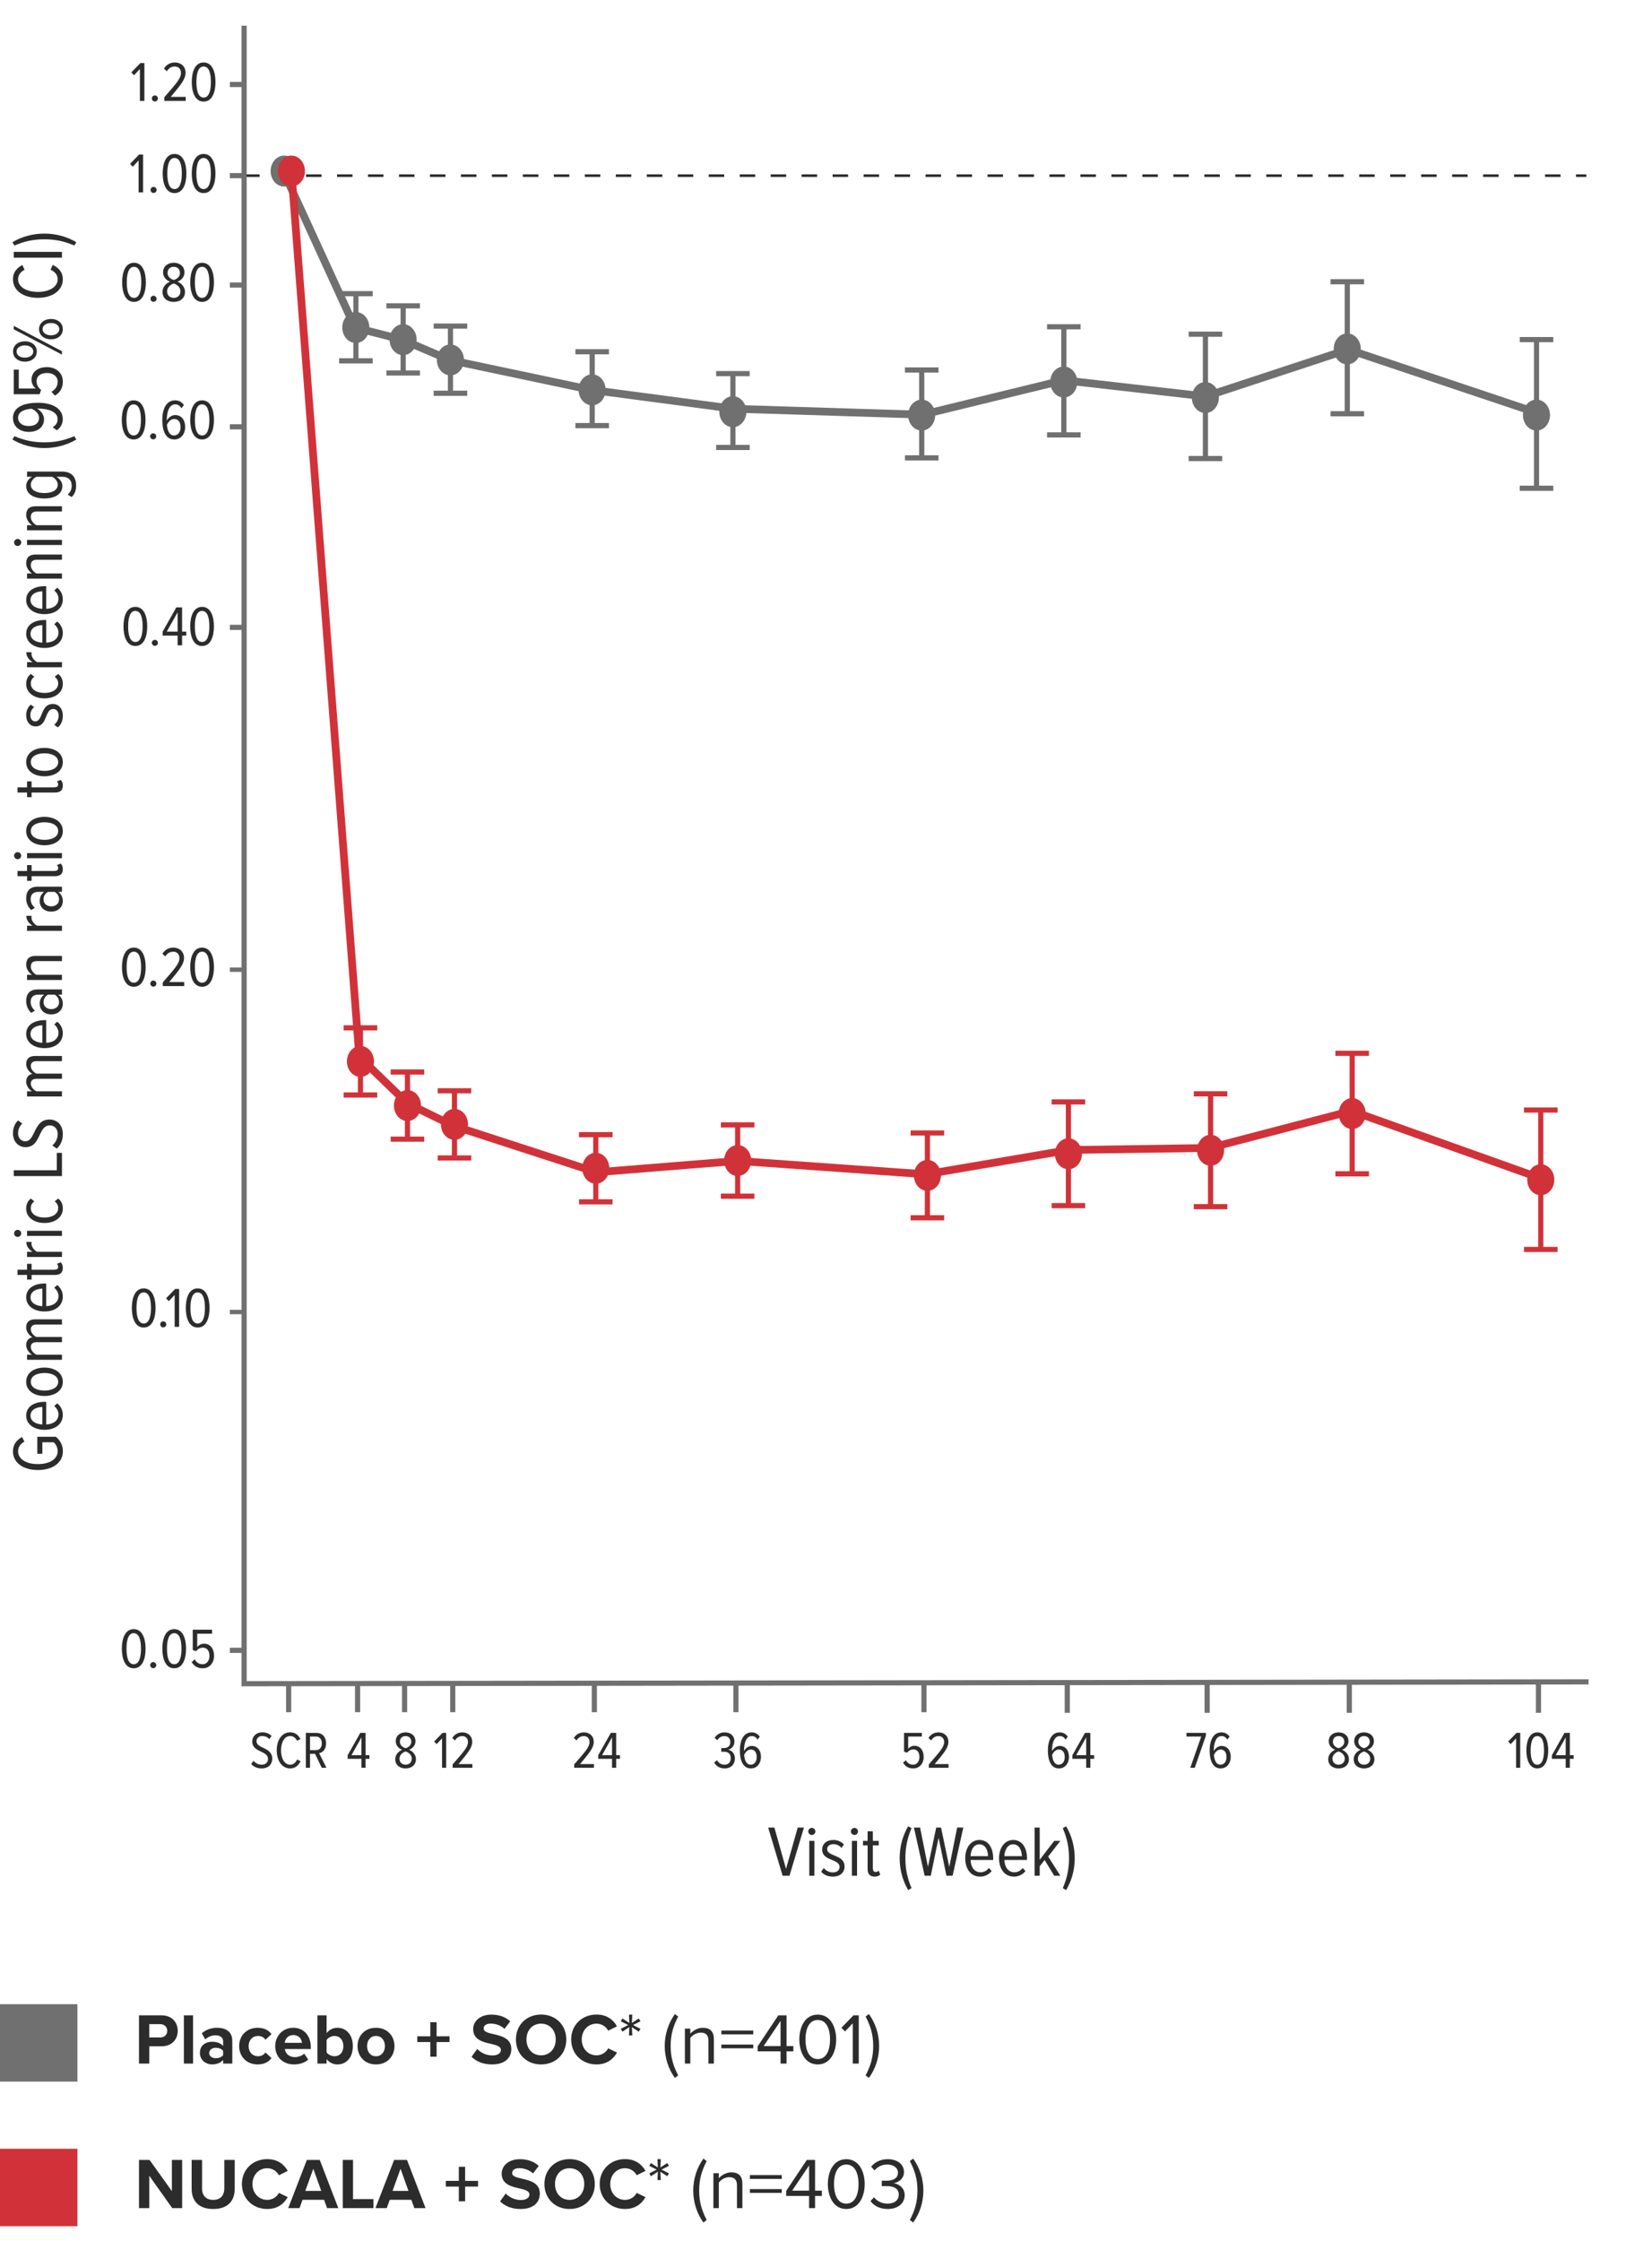 <svg width="320" height="434" viewBox="0 0 320 434" fill="none" xmlns="http://www.w3.org/2000/svg">
<g clip-path="url(#clip0_5758_87800)">
<path d="M7.338 284.723C4.454 284.723 2.508 283.281 2.508 281.097C2.508 279.725 3.278 278.871 4.272 278.325L4.734 279.221C4.006 279.613 3.502 280.243 3.502 281.097C3.502 282.595 5.056 283.575 7.338 283.575C9.606 283.575 11.174 282.595 11.174 281.097C11.174 280.313 10.796 279.683 10.39 279.347H8.206V281.573H7.226V278.283H10.81C11.664 278.969 12.182 279.921 12.182 281.097C12.182 283.281 10.222 284.723 7.338 284.723ZM8.612 276.932C6.652 276.932 5.07 275.896 5.07 274.188C5.07 272.41 6.666 271.514 8.64 271.514H8.948V275.896C10.306 275.854 11.328 275.154 11.328 273.95C11.328 273.362 11.034 272.76 10.502 272.34L11.09 271.808C11.762 272.354 12.168 273.124 12.168 274.034C12.168 275.84 10.684 276.932 8.612 276.932ZM5.91 274.202C5.91 275.392 7.212 275.868 8.206 275.896V272.508C7.17 272.522 5.91 272.97 5.91 274.202ZM12.168 267.639C12.168 269.431 10.516 270.383 8.612 270.383C6.708 270.383 5.07 269.431 5.07 267.639C5.07 265.819 6.708 264.881 8.612 264.881C10.516 264.881 12.168 265.819 12.168 267.639ZM11.272 267.639C11.272 266.449 9.984 265.931 8.612 265.931C7.254 265.931 5.966 266.449 5.966 267.639C5.966 268.801 7.254 269.333 8.612 269.333C9.984 269.333 11.272 268.801 11.272 267.639ZM12 255.535V256.543H7.1C6.372 256.543 5.966 256.837 5.966 257.481C5.966 258.083 6.498 258.685 7.044 258.951H12V259.959H7.1C6.372 259.959 5.966 260.253 5.966 260.911C5.966 261.513 6.498 262.087 7.044 262.381H12V263.375H5.238V262.381H6.204C5.7 262.101 5.07 261.345 5.07 260.533C5.07 259.665 5.56 259.133 6.274 259.007C5.658 258.671 5.07 257.915 5.07 257.103C5.07 256.109 5.616 255.535 6.834 255.535H12ZM8.612 254.017C6.652 254.017 5.07 252.981 5.07 251.273C5.07 249.495 6.666 248.599 8.64 248.599H8.948V252.981C10.306 252.939 11.328 252.239 11.328 251.035C11.328 250.447 11.034 249.845 10.502 249.425L11.09 248.893C11.762 249.439 12.168 250.209 12.168 251.119C12.168 252.925 10.684 254.017 8.612 254.017ZM5.91 251.287C5.91 252.477 7.212 252.953 8.206 252.981V249.593C7.17 249.607 5.91 250.055 5.91 251.287ZM12.168 245.579C12.168 246.503 11.65 246.937 10.642 246.937H6.12V247.833H5.238V246.937H3.39V245.929H5.238V244.781H6.12V245.929H10.46C10.978 245.929 11.272 245.775 11.272 245.383C11.272 245.131 11.16 244.921 11.006 244.795L11.762 244.487C12 244.725 12.168 245.061 12.168 245.579ZM12 242.461V243.455H5.238V242.461H6.316C5.602 242.027 5.098 241.369 5.098 240.543H6.134C6.106 240.655 6.092 240.767 6.092 240.879C6.092 241.495 6.638 242.181 7.198 242.461H12ZM4.104 238.891C4.104 239.255 3.796 239.577 3.418 239.577C3.04 239.577 2.732 239.255 2.732 238.891C2.732 238.513 3.04 238.205 3.418 238.205C3.796 238.205 4.104 238.513 4.104 238.891ZM12 238.387V239.381H5.238V238.387H12ZM8.612 236.873C6.61 236.873 5.07 235.809 5.07 234.073C5.07 233.135 5.448 232.561 5.966 232.141L6.652 232.687C6.162 233.051 5.966 233.471 5.966 233.989C5.966 235.193 7.17 235.823 8.612 235.823C10.054 235.823 11.272 235.193 11.272 233.989C11.272 233.471 11.062 233.051 10.586 232.687L11.272 232.141C11.804 232.561 12.168 233.135 12.168 234.073C12.168 235.809 10.614 236.873 8.612 236.873ZM12 223.292V227.786H2.662V226.666H11.006V223.292H12ZM10.992 222.467L10.138 221.851C10.712 221.375 11.174 220.591 11.174 219.681C11.174 218.505 10.446 217.973 9.648 217.973C8.584 217.973 8.15 218.855 7.688 219.821C7.156 220.941 6.596 222.187 4.958 222.187C3.53 222.187 2.508 221.067 2.508 219.513C2.508 218.477 2.858 217.637 3.488 217.021L4.328 217.609C3.768 218.113 3.502 218.799 3.502 219.541C3.502 220.395 4.062 221.053 4.902 221.053C5.784 221.053 6.19 220.227 6.638 219.303C7.198 218.141 7.828 216.839 9.578 216.839C10.95 216.839 12.168 217.749 12.168 219.681C12.168 220.899 11.706 221.837 10.992 222.467ZM12 204.525V205.533H7.1C6.372 205.533 5.966 205.827 5.966 206.471C5.966 207.073 6.498 207.675 7.044 207.941H12V208.949H7.1C6.372 208.949 5.966 209.243 5.966 209.901C5.966 210.503 6.498 211.077 7.044 211.371H12V212.365H5.238V211.371H6.204C5.7 211.091 5.07 210.335 5.07 209.523C5.07 208.655 5.56 208.123 6.274 207.997C5.658 207.661 5.07 206.905 5.07 206.093C5.07 205.099 5.616 204.525 6.834 204.525H12ZM8.612 203.008C6.652 203.008 5.07 201.972 5.07 200.264C5.07 198.486 6.666 197.59 8.64 197.59H8.948V201.972C10.306 201.93 11.328 201.23 11.328 200.026C11.328 199.438 11.034 198.836 10.502 198.416L11.09 197.884C11.762 198.43 12.168 199.2 12.168 200.11C12.168 201.916 10.684 203.008 8.612 203.008ZM5.91 200.278C5.91 201.468 7.212 201.944 8.206 201.972V198.584C7.17 198.598 5.91 199.046 5.91 200.278ZM12 191.643V192.651H11.272C11.888 193.085 12.168 193.743 12.168 194.429C12.168 195.521 11.328 196.473 9.914 196.473C8.5 196.473 7.688 195.535 7.688 194.429C7.688 193.743 7.954 193.071 8.556 192.651H7.38C6.456 192.651 5.938 193.155 5.938 194.037C5.938 194.667 6.176 195.213 6.764 195.731L6.05 196.179C5.378 195.535 5.07 194.737 5.07 193.883C5.07 192.539 5.728 191.643 7.268 191.643H12ZM10.586 192.651H9.298C8.724 192.959 8.43 193.519 8.43 194.107C8.43 194.947 9.088 195.451 9.928 195.451C10.768 195.451 11.44 194.947 11.44 194.107C11.44 193.519 11.146 192.959 10.586 192.651ZM12 185.144V186.152H7.184C6.288 186.152 5.966 186.558 5.966 187.23C5.966 187.888 6.484 188.504 7.044 188.812H12L12 189.806H5.238V188.812H6.204C5.616 188.42 5.07 187.664 5.07 186.852C5.07 185.704 5.686 185.144 6.904 185.144H12ZM12 179.297V180.291H5.238V179.297H6.316C5.602 178.863 5.098 178.205 5.098 177.379H6.134C6.106 177.491 6.092 177.603 6.092 177.715C6.092 178.331 6.638 179.017 7.198 179.297H12ZM12 171.737V172.745H11.272C11.888 173.179 12.168 173.837 12.168 174.523C12.168 175.615 11.328 176.567 9.914 176.567C8.5 176.567 7.688 175.629 7.688 174.523C7.688 173.837 7.954 173.165 8.556 172.745H7.38C6.456 172.745 5.938 173.249 5.938 174.131C5.938 174.761 6.176 175.307 6.764 175.825L6.05 176.273C5.378 175.629 5.07 174.831 5.07 173.977C5.07 172.633 5.728 171.737 7.268 171.737H12ZM10.586 172.745H9.298C8.724 173.053 8.43 173.613 8.43 174.201C8.43 175.041 9.088 175.545 9.928 175.545C10.768 175.545 11.44 175.041 11.44 174.201C11.44 173.613 11.146 173.053 10.586 172.745ZM12.168 168.346C12.168 169.27 11.65 169.704 10.642 169.704H6.12V170.6H5.238V169.704H3.39V168.696H5.238L5.238 167.548H6.12L6.12 168.696H10.46C10.978 168.696 11.272 168.542 11.272 168.15C11.272 167.898 11.16 167.688 11.006 167.562L11.762 167.254C12 167.492 12.168 167.828 12.168 168.346ZM4.104 165.732C4.104 166.096 3.796 166.418 3.418 166.418C3.04 166.418 2.732 166.096 2.732 165.732C2.732 165.354 3.04 165.046 3.418 165.046C3.796 165.046 4.104 165.354 4.104 165.732ZM12 165.228V166.222H5.238V165.228H12ZM12.168 160.971C12.168 162.763 10.516 163.715 8.612 163.715C6.708 163.715 5.07 162.763 5.07 160.971C5.07 159.151 6.708 158.213 8.612 158.213C10.516 158.213 12.168 159.151 12.168 160.971ZM11.272 160.971C11.272 159.781 9.984 159.263 8.612 159.263C7.254 159.263 5.966 159.781 5.966 160.971C5.966 162.133 7.254 162.665 8.612 162.665C9.984 162.665 11.272 162.133 11.272 160.971ZM12.168 152.145C12.168 153.069 11.65 153.503 10.642 153.503H6.12V154.399H5.238V153.503H3.39L3.39 152.495H5.238V151.347H6.12V152.495H10.46C10.978 152.495 11.272 152.341 11.272 151.949C11.272 151.697 11.16 151.487 11.006 151.361L11.762 151.053C12 151.291 12.168 151.627 12.168 152.145ZM12.168 147.613C12.168 149.405 10.516 150.357 8.612 150.357C6.708 150.357 5.07 149.405 5.07 147.613C5.07 145.793 6.708 144.855 8.612 144.855C10.516 144.855 12.168 145.793 12.168 147.613ZM11.272 147.613C11.272 146.423 9.984 145.905 8.612 145.905C7.254 145.905 5.966 146.423 5.966 147.613C5.966 148.775 7.254 149.307 8.612 149.307C9.984 149.307 11.272 148.775 11.272 147.613ZM11.216 140.888L10.502 140.384C10.978 139.992 11.356 139.348 11.356 138.62C11.356 137.836 10.936 137.318 10.292 137.318C9.564 137.318 9.27 137.99 8.962 138.732C8.598 139.656 8.192 140.692 6.89 140.692C5.882 140.692 5.07 139.88 5.07 138.536C5.07 137.64 5.42 136.954 5.938 136.478L6.624 136.954C6.176 137.29 5.882 137.864 5.882 138.522C5.882 139.264 6.288 139.726 6.834 139.726C7.478 139.726 7.758 139.096 8.052 138.382C8.43 137.444 8.85 136.352 10.236 136.352C11.356 136.352 12.168 137.22 12.168 138.606C12.168 139.558 11.86 140.328 11.216 140.888ZM8.612 135.264C6.61 135.264 5.07 134.2 5.07 132.464C5.07 131.526 5.448 130.952 5.966 130.532L6.652 131.078C6.162 131.442 5.966 131.862 5.966 132.38C5.966 133.584 7.17 134.214 8.612 134.214C10.054 134.214 11.272 133.584 11.272 132.38C11.272 131.862 11.062 131.442 10.586 131.078L11.272 130.532C11.804 130.952 12.168 131.526 12.168 132.464C12.168 134.2 10.614 135.264 8.612 135.264ZM12 128.246V129.24H5.238V128.246H6.316C5.602 127.812 5.098 127.154 5.098 126.328H6.134C6.106 126.44 6.092 126.552 6.092 126.664C6.092 127.28 6.638 127.966 7.198 128.246H12ZM8.612 125.502C6.652 125.502 5.07 124.466 5.07 122.758C5.07 120.98 6.666 120.084 8.64 120.084H8.948V124.466C10.306 124.424 11.328 123.724 11.328 122.52C11.328 121.932 11.034 121.33 10.502 120.91L11.09 120.378C11.762 120.924 12.168 121.694 12.168 122.604C12.168 124.41 10.684 125.502 8.612 125.502ZM5.91 122.772C5.91 123.962 7.212 124.438 8.206 124.466V121.078C7.17 121.092 5.91 121.54 5.91 122.772ZM8.612 118.953C6.652 118.953 5.07 117.917 5.07 116.209C5.07 114.431 6.666 113.535 8.64 113.535H8.948V117.917C10.306 117.875 11.328 117.175 11.328 115.971C11.328 115.383 11.034 114.781 10.502 114.361L11.09 113.829C11.762 114.375 12.168 115.145 12.168 116.055C12.168 117.861 10.684 118.953 8.612 118.953ZM5.91 116.223C5.91 117.413 7.212 117.889 8.206 117.917V114.529C7.17 114.543 5.91 114.991 5.91 116.223ZM12 107.406V108.414H7.184C6.288 108.414 5.966 108.82 5.966 109.492C5.966 110.15 6.484 110.766 7.044 111.074H12V112.068H5.238V111.074H6.204C5.616 110.682 5.07 109.926 5.07 109.114C5.07 107.966 5.686 107.406 6.904 107.406H12ZM4.104 105.07C4.104 105.434 3.796 105.756 3.418 105.756C3.04 105.756 2.732 105.434 2.732 105.07C2.732 104.692 3.04 104.384 3.418 104.384C3.796 104.384 4.104 104.692 4.104 105.07ZM12 104.566V105.56H5.238V104.566H12ZM12 98.055V99.063H7.184C6.288 99.063 5.966 99.469 5.966 100.141C5.966 100.799 6.484 101.415 7.044 101.723H12L12 102.717H5.238V101.723H6.204C5.616 101.331 5.07 100.575 5.07 99.763C5.07 98.615 5.686 98.055 6.904 98.055H12ZM13.89 96.265L13.106 95.803C13.624 95.355 13.89 94.781 13.89 94.039C13.89 93.115 13.358 92.345 12.056 92.345H10.922C11.608 92.737 12.084 93.409 12.084 94.123C12.084 95.635 10.712 96.545 8.584 96.545C6.484 96.545 5.07 95.649 5.07 94.123C5.07 93.437 5.462 92.765 6.218 92.345H5.238V91.337H11.986C14.072 91.337 14.744 92.597 14.744 94.011C14.744 94.921 14.534 95.621 13.89 96.265ZM10.068 92.345H7.072C6.484 92.597 5.966 93.227 5.966 93.871C5.966 94.977 7.128 95.495 8.584 95.495C10.04 95.495 11.188 94.977 11.188 93.871C11.188 93.227 10.656 92.597 10.068 92.345ZM14.394 84.486L14.786 85.13C12.966 86.194 10.852 86.782 8.598 86.782C6.344 86.782 4.23 86.194 2.41 85.13L2.788 84.486C4.566 85.214 6.246 85.676 8.598 85.676C10.936 85.676 12.63 85.214 14.394 84.486ZM10.992 83.344L10.208 82.728C10.796 82.378 11.16 81.944 11.16 81.174C11.16 79.662 9.186 79.144 7.436 79.144H7.142C7.814 79.466 8.528 80.236 8.528 81.202C8.528 82.56 7.534 83.652 5.546 83.652C3.964 83.652 2.508 82.686 2.508 80.964C2.508 78.738 4.846 78.01 7.338 78.01C9.844 78.01 12.154 78.92 12.154 81.174C12.154 82.154 11.692 82.882 10.992 83.344ZM6.134 79.172C5.084 79.228 3.502 79.592 3.502 80.908C3.502 82.028 4.552 82.518 5.518 82.518C7.002 82.518 7.562 81.804 7.562 80.922C7.562 80.138 6.89 79.508 6.134 79.172ZM10.642 76.622L9.97 75.88C10.74 75.432 11.174 74.816 11.174 73.906C11.174 72.884 10.236 72.24 9.144 72.24C7.814 72.24 7.086 72.87 7.086 73.836C7.086 74.494 7.324 75.012 7.954 75.53L7.674 76.356H2.662V71.596H3.642V75.25H6.918C6.47 74.886 6.106 74.27 6.106 73.528C6.106 72.184 7.17 71.106 9.116 71.106C10.88 71.106 12.168 72.254 12.168 73.878C12.168 75.25 11.58 76.048 10.642 76.622ZM4.832 70.053C3.516 70.053 2.522 69.269 2.522 68.079C2.522 66.889 3.516 66.105 4.832 66.105C6.134 66.105 7.128 66.889 7.128 68.079C7.128 69.269 6.134 70.053 4.832 70.053ZM12 68.023V68.681L2.662 63.781V63.109L12 68.023ZM4.832 66.903C3.908 66.903 3.208 67.365 3.208 68.079C3.208 68.807 3.908 69.269 4.832 69.269C5.728 69.269 6.442 68.807 6.442 68.079C6.442 67.365 5.728 66.903 4.832 66.903ZM9.886 65.727C8.57 65.727 7.562 64.943 7.562 63.753C7.562 62.577 8.57 61.779 9.886 61.779C11.188 61.779 12.168 62.577 12.168 63.753C12.168 64.943 11.188 65.727 9.886 65.727ZM9.886 62.563C8.962 62.563 8.248 63.025 8.248 63.753C8.248 64.481 8.962 64.943 9.886 64.943C10.782 64.943 11.482 64.481 11.482 63.753C11.482 63.025 10.782 62.563 9.886 62.563ZM12.168 54.09C12.168 56.288 10.124 57.688 7.338 57.688C4.538 57.688 2.508 56.288 2.508 54.09C2.508 52.648 3.362 51.836 4.328 51.332L4.762 52.256C4.006 52.634 3.502 53.25 3.502 54.09C3.502 55.574 5.126 56.54 7.338 56.54C9.55 56.54 11.174 55.574 11.174 54.09C11.174 53.208 10.586 52.592 9.788 52.242L10.222 51.304C11.258 51.822 12.168 52.62 12.168 54.09ZM12 48.781V49.901H2.662V48.781H12ZM8.598 46.349C6.246 46.349 4.566 46.811 2.788 47.553L2.41 46.909C4.23 45.831 6.344 45.243 8.598 45.243C10.852 45.243 12.966 45.831 14.786 46.909L14.394 47.553C12.63 46.811 10.936 46.349 8.598 46.349Z" fill="#2C2C2C"/>
<path d="M54.868 33.135L68.767 63.445L77.928 65.799L87.089 69.722L114.541 75.52L142.054 79.171L178.697 80.316L206.013 73.646L233.518 76.785L261.144 67.69L297.621 79.923" stroke="#707070" stroke-width="1.5"/>
<path d="M47.284 34.02H307.287" stroke="#2C2C2C" stroke-width="0.5" stroke-dasharray="3 3"/>
<path d="M44.524 187.817H47.284" stroke="#707070" stroke-width="0.847" stroke-miterlimit="10"/>
<path d="M44.524 254.123H47.284" stroke="#707070" stroke-width="0.847" stroke-miterlimit="10"/>
<path d="M44.524 16.364H47.284" stroke="#707070" stroke-miterlimit="10"/>
<path d="M44.524 34.02H47.284" stroke="#707070" stroke-miterlimit="10"/>
<path d="M44.524 55.206H47.284" stroke="#707070" stroke-miterlimit="10"/>
<path d="M44.524 82.67H47.284" stroke="#707070" stroke-miterlimit="10"/>
<path d="M44.524 121.512H47.284" stroke="#707070" stroke-miterlimit="10"/>
<path d="M44.524 319.644H47.284" stroke="#707070" stroke-miterlimit="10"/>
<path d="M55.913 326.107V331.627" stroke="#707070" stroke-miterlimit="10"/>
<path d="M78.372 326.107V331.627" stroke="#707070" stroke-miterlimit="10"/>
<path d="M87.7 326.107V331.627" stroke="#707070" stroke-miterlimit="10"/>
<path d="M69.267 326.107V331.627" stroke="#707070" stroke-miterlimit="10"/>
<path d="M115.128 326.107V331.627" stroke="#707070" stroke-miterlimit="10"/>
<path d="M142.553 326.107V331.627" stroke="#707070" stroke-miterlimit="10"/>
<path d="M178.975 326.107V331.627" stroke="#707070" stroke-miterlimit="10"/>
<path d="M206.735 326.225V331.744" stroke="#707070" stroke-miterlimit="10"/>
<path d="M233.829 326.225V331.744" stroke="#707070" stroke-miterlimit="10"/>
<path d="M261.367 326.225V331.744" stroke="#707070" stroke-miterlimit="10"/>
<path d="M298.01 326.225V331.744" stroke="#707070" stroke-miterlimit="10"/>
<path d="M56.443 33.135L69.6 204.688L78.925 213.712L87.755 218.028L115.556 227.052L142.887 224.852L179.364 227.444L207.013 222.736L234.329 222.344L261.811 215.165L298.454 228.229" stroke="#D13239" stroke-width="1.5"/>
<path d="M47.284 4.986V326.107L307.707 325.755" stroke="#707070"/>
<path d="M23.602 319.326C23.602 317.445 24.185 315.542 25.901 315.542C27.617 315.542 28.2 317.445 28.2 319.326C28.2 321.207 27.617 323.121 25.901 323.121C24.185 323.121 23.602 321.207 23.602 319.326ZM27.309 319.326C27.309 317.874 27.034 316.323 25.901 316.323C24.779 316.323 24.504 317.874 24.504 319.326C24.504 320.767 24.768 322.34 25.901 322.34C27.034 322.34 27.309 320.767 27.309 319.326ZM29.095 322.505C29.095 322.197 29.359 321.922 29.678 321.922C29.997 321.922 30.272 322.197 30.272 322.505C30.272 322.835 29.997 323.099 29.678 323.099C29.359 323.099 29.095 322.835 29.095 322.505ZM31.444 319.326C31.444 317.445 32.026 315.542 33.742 315.542C35.459 315.542 36.041 317.445 36.041 319.326C36.041 321.207 35.459 323.121 33.742 323.121C32.026 323.121 31.444 321.207 31.444 319.326ZM35.151 319.326C35.151 317.874 34.876 316.323 33.742 316.323C32.62 316.323 32.346 317.874 32.346 319.326C32.346 320.767 32.609 322.34 33.742 322.34C34.876 322.34 35.151 320.767 35.151 319.326ZM37.127 321.922L37.71 321.394C38.062 321.999 38.546 322.34 39.261 322.34C40.064 322.34 40.57 321.603 40.57 320.745C40.57 319.7 40.075 319.128 39.316 319.128C38.799 319.128 38.392 319.315 37.985 319.81L37.336 319.59V315.652H41.076V316.422H38.205V318.996C38.491 318.644 38.975 318.358 39.558 318.358C40.614 318.358 41.461 319.194 41.461 320.723C41.461 322.109 40.559 323.121 39.283 323.121C38.205 323.121 37.578 322.659 37.127 321.922Z" fill="#2C2C2C"/>
<path d="M25.538 253.326C25.538 251.445 26.121 249.542 27.837 249.542C29.553 249.542 30.136 251.445 30.136 253.326C30.136 255.207 29.553 257.121 27.837 257.121C26.121 257.121 25.538 255.207 25.538 253.326ZM29.245 253.326C29.245 251.874 28.97 250.323 27.837 250.323C26.715 250.323 26.44 251.874 26.44 253.326C26.44 254.767 26.704 256.34 27.837 256.34C28.97 256.34 29.245 254.767 29.245 253.326ZM31.031 256.505C31.031 256.197 31.295 255.922 31.614 255.922C31.933 255.922 32.208 256.197 32.208 256.505C32.208 256.835 31.933 257.099 31.614 257.099C31.295 257.099 31.031 256.835 31.031 256.505ZM34.698 256.989H33.829V250.807L32.696 252.017L32.168 251.467L33.928 249.652H34.698V256.989ZM35.99 253.326C35.99 251.445 36.573 249.542 38.289 249.542C40.005 249.542 40.588 251.445 40.588 253.326C40.588 255.207 40.005 257.121 38.289 257.121C36.573 257.121 35.99 255.207 35.99 253.326ZM39.697 253.326C39.697 251.874 39.422 250.323 38.289 250.323C37.167 250.323 36.892 251.874 36.892 253.326C36.892 254.767 37.156 256.34 38.289 256.34C39.422 256.34 39.697 254.767 39.697 253.326Z" fill="#2C2C2C"/>
<path d="M23.624 187.326C23.624 185.445 24.207 183.542 25.923 183.542C27.639 183.542 28.222 185.445 28.222 187.326C28.222 189.207 27.639 191.121 25.923 191.121C24.207 191.121 23.624 189.207 23.624 187.326ZM27.331 187.326C27.331 185.874 27.056 184.323 25.923 184.323C24.801 184.323 24.526 185.874 24.526 187.326C24.526 188.767 24.79 190.34 25.923 190.34C27.056 190.34 27.331 188.767 27.331 187.326ZM29.117 190.505C29.117 190.197 29.381 189.922 29.7 189.922C30.019 189.922 30.294 190.197 30.294 190.505C30.294 190.835 30.019 191.099 29.7 191.099C29.381 191.099 29.117 190.835 29.117 190.505ZM35.678 190.989H31.532V190.274C33.929 187.513 34.755 186.622 34.755 185.555C34.755 184.763 34.205 184.323 33.578 184.323C32.885 184.323 32.379 184.664 32.026 185.247L31.454 184.719C31.939 183.971 32.654 183.542 33.589 183.542C34.711 183.542 35.645 184.268 35.645 185.544C35.645 186.776 34.721 187.876 32.775 190.208H35.678V190.989ZM36.847 187.326C36.847 185.445 37.43 183.542 39.146 183.542C40.862 183.542 41.445 185.445 41.445 187.326C41.445 189.207 40.862 191.121 39.146 191.121C37.43 191.121 36.847 189.207 36.847 187.326ZM40.554 187.326C40.554 185.874 40.279 184.323 39.146 184.323C38.024 184.323 37.749 185.874 37.749 187.326C37.749 188.767 38.013 190.34 39.146 190.34C40.279 190.34 40.554 188.767 40.554 187.326Z" fill="#2C2C2C"/>
<path d="M48.661 341.664L49.107 341.046C49.452 341.462 50.019 341.796 50.678 341.796C51.53 341.796 51.915 341.269 51.915 340.691C51.915 339.921 51.276 339.607 50.577 339.272C49.766 338.887 48.864 338.482 48.864 337.296C48.864 336.262 49.675 335.522 50.8 335.522C51.55 335.522 52.158 335.775 52.604 336.231L52.178 336.84C51.813 336.434 51.317 336.241 50.78 336.241C50.161 336.241 49.685 336.647 49.685 337.255C49.685 337.894 50.283 338.188 50.952 338.512C51.793 338.917 52.736 339.374 52.736 340.641C52.736 341.634 52.077 342.516 50.678 342.516C49.796 342.516 49.117 342.181 48.661 341.664ZM56.21 342.516C54.618 342.516 53.605 341.036 53.605 339.019C53.605 336.992 54.618 335.522 56.21 335.522C57.254 335.522 57.842 336.14 58.207 336.84L57.538 337.154C57.264 336.606 56.818 336.241 56.21 336.241C55.135 336.241 54.436 337.417 54.436 339.019C54.436 340.62 55.135 341.796 56.21 341.796C56.848 341.796 57.294 341.37 57.548 340.793L58.227 341.107C57.852 341.857 57.274 342.516 56.21 342.516ZM63.236 342.394H62.324L61.026 339.688H60.053V342.394H59.242V335.633H61.31C62.395 335.633 63.165 336.414 63.165 337.65C63.165 338.857 62.486 339.444 61.817 339.566L63.236 342.394ZM62.334 337.661C62.334 336.89 61.919 336.343 61.219 336.343H60.053V338.978H61.219C61.919 338.978 62.334 338.431 62.334 337.661Z" fill="#2C2C2C"/>
<path d="M86.428 342.395H85.627V336.699L84.583 337.813L84.097 337.307L85.719 335.634H86.428V342.395ZM91.501 342.395H87.679V341.736C89.889 339.192 90.649 338.371 90.649 337.388C90.649 336.658 90.142 336.253 89.565 336.253C88.926 336.253 88.46 336.567 88.135 337.104L87.608 336.617C88.054 335.928 88.713 335.533 89.575 335.533C90.609 335.533 91.47 336.202 91.47 337.378C91.47 338.513 90.619 339.526 88.825 341.675H91.501V342.395Z" fill="#2C2C2C"/>
<path d="M76.559 340.733C76.559 339.831 77.238 339.162 77.907 338.908C77.288 338.685 76.66 338.118 76.66 337.256C76.66 336.08 77.593 335.533 78.566 335.533C79.539 335.533 80.481 336.08 80.481 337.256C80.481 338.118 79.843 338.685 79.235 338.908C79.894 339.162 80.573 339.831 80.573 340.723C80.573 341.838 79.741 342.517 78.566 342.517C77.38 342.517 76.559 341.838 76.559 340.733ZM79.671 337.357C79.671 336.678 79.225 336.253 78.566 336.253C77.907 336.253 77.461 336.678 77.461 337.357C77.461 338.189 78.302 338.543 78.566 338.604C78.829 338.543 79.671 338.189 79.671 337.357ZM79.762 340.631C79.762 339.739 78.849 339.283 78.566 339.243C78.282 339.283 77.38 339.739 77.38 340.641C77.38 341.371 77.907 341.797 78.566 341.797C79.214 341.797 79.762 341.371 79.762 340.631Z" fill="#2C2C2C"/>
<path d="M70.819 342.395H70.018V340.662H67.343V339.962L69.785 335.634H70.819V339.952H71.559V340.662H70.819V342.395ZM70.018 339.952V336.506L68.082 339.952H70.018Z" fill="#2C2C2C"/>
<path d="M115.045 342.395H111.224V341.736C113.433 339.192 114.194 338.371 114.194 337.388C114.194 336.658 113.687 336.253 113.109 336.253C112.47 336.253 112.004 336.567 111.68 337.104L111.153 336.617C111.599 335.928 112.258 335.533 113.119 335.533C114.153 335.533 115.015 336.202 115.015 337.378C115.015 338.513 114.163 339.526 112.369 341.675H115.045V342.395ZM119.356 342.395H118.555V340.662H115.879V339.962L118.322 335.634H119.356V339.952H120.095V340.662H119.356V342.395ZM118.555 339.952V336.506L116.619 339.952H118.555Z" fill="#2C2C2C"/>
<path d="M138.341 341.392L138.868 340.915C139.182 341.422 139.679 341.797 140.317 341.797C141.138 341.797 141.544 341.29 141.544 340.51C141.544 339.587 140.946 339.283 140.257 339.283C140.044 339.283 139.811 339.283 139.719 339.293V338.564C139.811 338.574 140.064 338.574 140.236 338.574C140.915 338.574 141.463 338.209 141.463 337.438C141.463 336.638 140.976 336.253 140.297 336.253C139.699 336.253 139.273 336.567 138.929 337.053L138.422 336.597C138.827 335.948 139.506 335.533 140.348 335.533C141.442 335.533 142.264 336.131 142.264 337.327C142.264 338.168 141.676 338.756 141.057 338.898C141.655 338.989 142.355 339.597 142.355 340.571C142.355 341.696 141.635 342.517 140.348 342.517C139.385 342.517 138.685 342.01 138.341 341.392ZM143.314 339.02C143.314 337.205 143.963 335.533 145.595 335.533C146.304 335.533 146.842 335.867 147.176 336.374L146.73 336.942C146.477 336.516 146.162 336.253 145.605 336.253C144.531 336.253 144.125 337.672 144.125 338.949C144.125 339.04 144.125 339.07 144.135 339.151C144.368 338.675 144.926 338.158 145.625 338.158C146.608 338.158 147.399 338.878 147.399 340.317C147.399 341.462 146.7 342.517 145.453 342.517C143.841 342.517 143.314 340.824 143.314 339.02ZM146.578 340.337C146.578 339.263 146.061 338.858 145.422 338.858C144.855 338.858 144.399 339.344 144.145 339.891C144.196 340.652 144.46 341.797 145.412 341.797C146.223 341.797 146.578 341.037 146.578 340.337Z" fill="#2C2C2C"/>
<path d="M174.926 341.412L175.463 340.925C175.788 341.483 176.234 341.797 176.892 341.797C177.632 341.797 178.099 341.118 178.099 340.327C178.099 339.364 177.642 338.837 176.943 338.837C176.467 338.837 176.092 339.01 175.717 339.466L175.119 339.263V335.634H178.565V336.344H175.919V338.716C176.183 338.391 176.629 338.128 177.166 338.128C178.139 338.128 178.92 338.898 178.92 340.307C178.92 341.584 178.088 342.517 176.913 342.517C175.919 342.517 175.342 342.091 174.926 341.412ZM183.736 342.395H179.915V341.736C182.125 339.192 182.885 338.371 182.885 337.388C182.885 336.658 182.378 336.253 181.8 336.253C181.162 336.253 180.696 336.567 180.371 337.104L179.844 336.617C180.29 335.928 180.949 335.533 181.811 335.533C182.844 335.533 183.706 336.202 183.706 337.378C183.706 338.513 182.855 339.526 181.061 341.675H183.736V342.395Z" fill="#2C2C2C"/>
<path d="M202.978 339.02C202.978 337.205 203.627 335.533 205.259 335.533C205.969 335.533 206.506 335.867 206.84 336.374L206.394 336.942C206.141 336.516 205.827 336.253 205.269 336.253C204.195 336.253 203.789 337.672 203.789 338.949C203.789 339.04 203.789 339.07 203.799 339.151C204.033 338.675 204.59 338.158 205.289 338.158C206.273 338.158 207.063 338.878 207.063 340.317C207.063 341.462 206.364 342.517 205.117 342.517C203.505 342.517 202.978 340.824 202.978 339.02ZM206.242 340.337C206.242 339.263 205.725 338.858 205.087 338.858C204.519 338.858 204.063 339.344 203.81 339.891C203.86 340.652 204.124 341.797 205.077 341.797C205.887 341.797 206.242 341.037 206.242 340.337ZM211.201 342.395H210.4V340.662H207.724V339.962L210.167 335.634H211.201V339.952H211.941V340.662H211.201V342.395ZM210.4 339.952V336.506L208.464 339.952H210.4Z" fill="#2C2C2C"/>
<path d="M231.426 342.394H230.564L232.682 336.343H229.824V335.633H233.585V336.191L231.426 342.394ZM234.313 339.019C234.313 337.204 234.962 335.532 236.594 335.532C237.303 335.532 237.84 335.866 238.175 336.373L237.729 336.941C237.476 336.515 237.161 336.252 236.604 336.252C235.529 336.252 235.124 337.671 235.124 338.948C235.124 339.039 235.124 339.069 235.134 339.151C235.367 338.674 235.925 338.157 236.624 338.157C237.607 338.157 238.398 338.877 238.398 340.316C238.398 341.462 237.699 342.516 236.452 342.516C234.84 342.516 234.313 340.823 234.313 339.019ZM237.577 340.336C237.577 339.262 237.06 338.857 236.421 338.857C235.854 338.857 235.398 339.343 235.144 339.89C235.195 340.651 235.459 341.796 236.411 341.796C237.222 341.796 237.577 341.036 237.577 340.336Z" fill="#2C2C2C"/>
<path d="M257.284 340.733C257.284 339.831 257.963 339.162 258.632 338.908C258.014 338.685 257.386 338.118 257.386 337.256C257.386 336.08 258.318 335.533 259.291 335.533C260.264 335.533 261.207 336.08 261.207 337.256C261.207 338.118 260.568 338.685 259.96 338.908C260.619 339.162 261.298 339.831 261.298 340.723C261.298 341.838 260.467 342.517 259.291 342.517C258.105 342.517 257.284 341.838 257.284 340.733ZM260.396 337.357C260.396 336.678 259.95 336.253 259.291 336.253C258.632 336.253 258.186 336.678 258.186 337.357C258.186 338.189 259.028 338.543 259.291 338.604C259.555 338.543 260.396 338.189 260.396 337.357ZM260.487 340.631C260.487 339.739 259.575 339.283 259.291 339.243C259.007 339.283 258.105 339.739 258.105 340.641C258.105 341.371 258.632 341.797 259.291 341.797C259.94 341.797 260.487 341.371 260.487 340.631ZM262.214 340.733C262.214 339.831 262.893 339.162 263.562 338.908C262.944 338.685 262.315 338.118 262.315 337.256C262.315 336.08 263.248 335.533 264.221 335.533C265.194 335.533 266.136 336.08 266.136 337.256C266.136 338.118 265.498 338.685 264.89 338.908C265.549 339.162 266.228 339.831 266.228 340.723C266.228 341.838 265.396 342.517 264.221 342.517C263.035 342.517 262.214 341.838 262.214 340.733ZM265.326 337.357C265.326 336.678 264.88 336.253 264.221 336.253C263.562 336.253 263.116 336.678 263.116 337.357C263.116 338.189 263.957 338.543 264.221 338.604C264.484 338.543 265.326 338.189 265.326 337.357ZM265.417 340.631C265.417 339.739 264.505 339.283 264.221 339.243C263.937 339.283 263.035 339.739 263.035 340.641C263.035 341.371 263.562 341.797 264.221 341.797C264.869 341.797 265.417 341.371 265.417 340.631Z" fill="#2C2C2C"/>
<path d="M294.475 342.395H293.674V336.699L292.63 337.813L292.143 337.307L293.765 335.634H294.475V342.395ZM295.665 339.02C295.665 337.286 296.202 335.533 297.783 335.533C299.365 335.533 299.902 337.286 299.902 339.02C299.902 340.753 299.365 342.517 297.783 342.517C296.202 342.517 295.665 340.753 295.665 339.02ZM299.081 339.02C299.081 337.682 298.827 336.253 297.783 336.253C296.749 336.253 296.496 337.682 296.496 339.02C296.496 340.348 296.739 341.797 297.783 341.797C298.827 341.797 299.081 340.348 299.081 339.02ZM304.085 342.395H303.284V340.662H300.608V339.962L303.051 335.634H304.085V339.952H304.825V340.662H304.085V342.395ZM303.284 339.952V336.506L301.348 339.952H303.284Z" fill="#2C2C2C"/>
<path d="M27.968 19.545H27.099V13.363L25.966 14.573L25.438 14.023L27.198 12.208H27.968V19.545ZM29.414 19.061C29.414 18.753 29.678 18.478 29.997 18.478C30.316 18.478 30.591 18.753 30.591 19.061C30.591 19.391 30.316 19.655 29.997 19.655C29.678 19.655 29.414 19.391 29.414 19.061ZM35.976 19.545H31.829V18.83C34.227 16.069 35.052 15.178 35.052 14.111C35.052 13.319 34.502 12.879 33.875 12.879C33.182 12.879 32.676 13.22 32.324 13.803L31.752 13.275C32.236 12.527 32.951 12.098 33.886 12.098C35.008 12.098 35.943 12.824 35.943 14.1C35.943 15.332 35.019 16.432 33.072 18.764H35.976V19.545ZM37.145 15.882C37.145 14.001 37.728 12.098 39.444 12.098C41.16 12.098 41.743 14.001 41.743 15.882C41.743 17.763 41.16 19.677 39.444 19.677C37.728 19.677 37.145 17.763 37.145 15.882ZM40.852 15.882C40.852 14.43 40.577 12.879 39.444 12.879C38.322 12.879 38.047 14.43 38.047 15.882C38.047 17.323 38.311 18.896 39.444 18.896C40.577 18.896 40.852 17.323 40.852 15.882Z" fill="#2C2C2C"/>
<path d="M23.921 121.326C23.921 119.445 24.504 117.542 26.22 117.542C27.936 117.542 28.519 119.445 28.519 121.326C28.519 123.207 27.936 125.121 26.22 125.121C24.504 125.121 23.921 123.207 23.921 121.326ZM27.628 121.326C27.628 119.874 27.353 118.323 26.22 118.323C25.098 118.323 24.823 119.874 24.823 121.326C24.823 122.767 25.087 124.34 26.22 124.34C27.353 124.34 27.628 122.767 27.628 121.326ZM29.414 124.505C29.414 124.197 29.678 123.922 29.997 123.922C30.316 123.922 30.591 124.197 30.591 124.505C30.591 124.835 30.316 125.099 29.997 125.099C29.678 125.099 29.414 124.835 29.414 124.505ZM35.272 124.989H34.403V123.108H31.499V122.349L34.15 117.652H35.272V122.338H36.075V123.108H35.272V124.989ZM34.403 122.338V118.598L32.302 122.338H34.403ZM36.844 121.326C36.844 119.445 37.427 117.542 39.143 117.542C40.859 117.542 41.442 119.445 41.442 121.326C41.442 123.207 40.859 125.121 39.143 125.121C37.427 125.121 36.844 123.207 36.844 121.326ZM40.551 121.326C40.551 119.874 40.276 118.323 39.143 118.323C38.021 118.323 37.746 119.874 37.746 121.326C37.746 122.767 38.01 124.34 39.143 124.34C40.276 124.34 40.551 122.767 40.551 121.326Z" fill="#2C2C2C"/>
<path d="M23.591 81.326C23.591 79.445 24.174 77.541 25.89 77.541C27.606 77.541 28.189 79.445 28.189 81.326C28.189 83.207 27.606 85.121 25.89 85.121C24.174 85.121 23.591 83.207 23.591 81.326ZM27.298 81.326C27.298 79.874 27.023 78.323 25.89 78.323C24.768 78.323 24.493 79.874 24.493 81.326C24.493 82.766 24.757 84.34 25.89 84.34C27.023 84.34 27.298 82.766 27.298 81.326ZM29.084 84.504C29.084 84.197 29.348 83.921 29.667 83.921C29.986 83.921 30.261 84.197 30.261 84.504C30.261 84.835 29.986 85.099 29.667 85.099C29.348 85.099 29.084 84.835 29.084 84.504ZM31.433 81.326C31.433 79.356 32.137 77.541 33.908 77.541C34.678 77.541 35.261 77.904 35.624 78.454L35.14 79.07C34.865 78.609 34.524 78.323 33.919 78.323C32.753 78.323 32.313 79.862 32.313 81.249C32.313 81.347 32.313 81.38 32.324 81.469C32.577 80.951 33.182 80.391 33.941 80.391C35.008 80.391 35.866 81.171 35.866 82.734C35.866 83.977 35.107 85.121 33.754 85.121C32.005 85.121 31.433 83.284 31.433 81.326ZM34.975 82.755C34.975 81.59 34.414 81.15 33.721 81.15C33.105 81.15 32.61 81.677 32.335 82.272C32.39 83.097 32.676 84.34 33.71 84.34C34.59 84.34 34.975 83.514 34.975 82.755ZM36.847 81.326C36.847 79.445 37.43 77.541 39.146 77.541C40.862 77.541 41.445 79.445 41.445 81.326C41.445 83.207 40.862 85.121 39.146 85.121C37.43 85.121 36.847 83.207 36.847 81.326ZM40.554 81.326C40.554 79.874 40.279 78.323 39.146 78.323C38.024 78.323 37.749 79.874 37.749 81.326C37.749 82.766 38.013 84.34 39.146 84.34C40.279 84.34 40.554 82.766 40.554 81.326Z" fill="#2C2C2C"/>
<path d="M23.657 54.679C23.657 52.798 24.24 50.895 25.956 50.895C27.672 50.895 28.255 52.798 28.255 54.679C28.255 56.56 27.672 58.474 25.956 58.474C24.24 58.474 23.657 56.56 23.657 54.679ZM27.364 54.679C27.364 53.227 27.089 51.676 25.956 51.676C24.834 51.676 24.559 53.227 24.559 54.679C24.559 56.12 24.823 57.694 25.956 57.694C27.089 57.694 27.364 56.12 27.364 54.679ZM29.15 57.858C29.15 57.55 29.414 57.276 29.733 57.276C30.052 57.276 30.327 57.55 30.327 57.858C30.327 58.188 30.052 58.453 29.733 58.453C29.414 58.453 29.15 58.188 29.15 57.858ZM31.477 56.538C31.477 55.559 32.214 54.834 32.94 54.559C32.269 54.316 31.587 53.7 31.587 52.766C31.587 51.489 32.599 50.895 33.655 50.895C34.711 50.895 35.734 51.489 35.734 52.766C35.734 53.7 35.041 54.316 34.381 54.559C35.096 54.834 35.833 55.559 35.833 56.528C35.833 57.737 34.931 58.474 33.655 58.474C32.368 58.474 31.477 57.737 31.477 56.538ZM34.854 52.876C34.854 52.139 34.37 51.676 33.655 51.676C32.94 51.676 32.456 52.139 32.456 52.876C32.456 53.778 33.369 54.163 33.655 54.228C33.941 54.163 34.854 53.778 34.854 52.876ZM34.953 56.428C34.953 55.461 33.963 54.965 33.655 54.922C33.347 54.965 32.368 55.461 32.368 56.44C32.368 57.231 32.94 57.694 33.655 57.694C34.359 57.694 34.953 57.231 34.953 56.428ZM36.848 54.679C36.848 52.798 37.431 50.895 39.147 50.895C40.863 50.895 41.446 52.798 41.446 54.679C41.446 56.56 40.863 58.474 39.147 58.474C37.431 58.474 36.848 56.56 36.848 54.679ZM40.555 54.679C40.555 53.227 40.28 51.676 39.147 51.676C38.025 51.676 37.75 53.227 37.75 54.679C37.75 56.12 38.014 57.694 39.147 57.694C40.28 57.694 40.555 56.12 40.555 54.679Z" fill="#2C2C2C"/>
<path d="M27.716 37.266H26.847V31.084L25.714 32.294L25.186 31.744L26.946 29.929H27.716V37.266ZM29.162 36.782C29.162 36.474 29.425 36.199 29.744 36.199C30.064 36.199 30.338 36.474 30.338 36.782C30.338 37.112 30.064 37.376 29.744 37.376C29.425 37.376 29.162 37.112 29.162 36.782ZM31.51 33.603C31.51 31.722 32.093 29.819 33.809 29.819C35.525 29.819 36.108 31.722 36.108 33.603C36.108 35.484 35.525 37.398 33.809 37.398C32.093 37.398 31.51 35.484 31.51 33.603ZM35.217 33.603C35.217 32.151 34.942 30.6 33.809 30.6C32.687 30.6 32.412 32.151 32.412 33.603C32.412 35.044 32.676 36.617 33.809 36.617C34.942 36.617 35.217 35.044 35.217 33.603ZM37.139 33.603C37.139 31.722 37.722 29.819 39.438 29.819C41.154 29.819 41.737 31.722 41.737 33.603C41.737 35.484 41.154 37.398 39.438 37.398C37.722 37.398 37.139 35.484 37.139 33.603ZM40.846 33.603C40.846 32.151 40.571 30.6 39.438 30.6C38.316 30.6 38.041 32.151 38.041 33.603C38.041 35.044 38.305 36.617 39.438 36.617C40.571 36.617 40.846 35.044 40.846 33.603Z" fill="#2C2C2C"/>
<path d="M55.043 35.635C56.215 35.635 57.166 34.516 57.166 33.135C57.166 31.754 56.215 30.635 55.043 30.635C53.871 30.635 52.92 31.754 52.92 33.135C52.92 34.516 53.871 35.635 55.043 35.635Z" fill="#707070" stroke="#707070"/>
<path d="M68.938 56.883V69.89" stroke="#707070"/>
<path d="M72.188 56.383H65.688V57.383H72.188V56.383Z" fill="#707070"/>
<path d="M72.188 69.39H65.688V70.39H72.188V69.39Z" fill="#707070"/>
<path d="M68.923 65.932C70.095 65.932 71.045 64.813 71.045 63.432C71.045 62.051 70.095 60.932 68.923 60.932C67.75 60.932 66.8 62.051 66.8 63.432C66.8 64.813 67.75 65.932 68.923 65.932Z" fill="#707070" stroke="#707070"/>
<path d="M78.094 59.237V72.244" stroke="#707070"/>
<path d="M81.344 58.737H74.844V59.737H81.344V58.737Z" fill="#707070"/>
<path d="M81.344 71.744H74.844V72.744H81.344V71.744Z" fill="#707070"/>
<path d="M78.084 68.286C79.256 68.286 80.206 67.167 80.206 65.786C80.206 64.405 79.256 63.286 78.084 63.286C76.911 63.286 75.961 64.405 75.961 65.786C75.961 67.167 76.911 68.286 78.084 68.286Z" fill="#707070" stroke="#707070"/>
<path d="M87.255 63.16V76.168" stroke="#707070"/>
<path d="M90.505 62.66H84.005V63.66H90.505V62.66Z" fill="#707070"/>
<path d="M90.505 75.668H84.005V76.668H90.505V75.668Z" fill="#707070"/>
<path d="M87.244 72.21C88.417 72.21 89.367 71.09 89.367 69.71C89.367 68.329 88.417 67.21 87.244 67.21C86.072 67.21 85.122 68.329 85.122 69.71C85.122 71.09 86.072 72.21 87.244 72.21Z" fill="#707070" stroke="#707070"/>
<path d="M114.708 68.13V82.431" stroke="#707070"/>
<path d="M117.958 67.63H111.458V68.63H117.958V67.63Z" fill="#707070"/>
<path d="M117.958 81.931H111.458V82.931H117.958V81.931Z" fill="#707070"/>
<path d="M114.697 78.007C115.869 78.007 116.819 76.888 116.819 75.507C116.819 74.126 115.869 73.007 114.697 73.007C113.524 73.007 112.574 74.126 112.574 75.507C112.574 76.888 113.524 78.007 114.697 78.007Z" fill="#707070" stroke="#707070"/>
<path d="M141.968 72.367V86.668" stroke="#707070"/>
<path d="M145.218 71.867H138.718V72.867H145.218V71.867Z" fill="#707070"/>
<path d="M145.218 86.168H138.718V87.168H145.218V86.168Z" fill="#707070"/>
<path d="M141.957 82.243C143.129 82.243 144.08 81.124 144.08 79.743C144.08 78.363 143.129 77.243 141.957 77.243C140.785 77.243 139.834 78.363 139.834 79.743C139.834 81.124 140.785 82.243 141.957 82.243Z" fill="#707070" stroke="#707070"/>
<path d="M178.542 71.661V88.681" stroke="#707070"/>
<path d="M181.792 71.161H175.292V72.161H181.792V71.161Z" fill="#707070"/>
<path d="M181.792 88.181H175.292V89.181H181.792V88.181Z" fill="#707070"/>
<path d="M178.531 82.897C179.703 82.897 180.653 81.778 180.653 80.397C180.653 79.016 179.703 77.897 178.531 77.897C177.358 77.897 176.408 79.016 176.408 80.397C176.408 81.778 177.358 82.897 178.531 82.897Z" fill="#707070" stroke="#707070"/>
<path d="M206.069 63.291V84.234" stroke="#707070"/>
<path d="M209.319 62.791H202.819V63.791H209.319V62.791Z" fill="#707070"/>
<path d="M209.319 83.734H202.819V84.734H209.319V83.734Z" fill="#707070"/>
<path d="M206.058 76.489C207.23 76.489 208.18 75.37 208.18 73.989C208.18 72.608 207.23 71.489 206.058 71.489C204.885 71.489 203.935 72.608 203.935 73.989C203.935 75.37 204.885 76.489 206.058 76.489Z" fill="#707070" stroke="#707070"/>
<path d="M233.496 64.73V88.812" stroke="#707070"/>
<path d="M236.746 64.23H230.246V65.23H236.746V64.23Z" fill="#707070"/>
<path d="M236.746 88.311H230.246V89.311H236.746V88.311Z" fill="#707070"/>
<path d="M233.485 79.497C234.657 79.497 235.607 78.378 235.607 76.997C235.607 75.616 234.657 74.497 233.485 74.497C232.312 74.497 231.362 75.616 231.362 76.997C231.362 78.378 232.312 79.497 233.485 79.497Z" fill="#707070" stroke="#707070"/>
<path d="M260.978 54.571V80.138" stroke="#707070"/>
<path d="M264.228 54.071H257.728V55.071H264.228V54.071Z" fill="#707070"/>
<path d="M264.228 79.638H257.728V80.638H264.228V79.638Z" fill="#707070"/>
<path d="M260.967 70.081C262.139 70.081 263.09 68.962 263.09 67.581C263.09 66.2 262.139 65.081 260.967 65.081C259.795 65.081 258.844 66.2 258.844 67.581C258.844 68.962 259.795 70.081 260.967 70.081Z" fill="#707070" stroke="#707070"/>
<path d="M297.633 65.776V94.566" stroke="#707070"/>
<path d="M300.883 65.276H294.383V66.276H300.883V65.276Z" fill="#707070"/>
<path d="M300.883 94.066H294.383V95.066H300.883V94.066Z" fill="#707070"/>
<path d="M297.622 82.897C298.794 82.897 299.744 81.778 299.744 80.397C299.744 79.016 298.794 77.897 297.622 77.897C296.449 77.897 295.499 79.016 295.499 80.397C295.499 81.778 296.449 82.897 297.622 82.897Z" fill="#707070" stroke="#707070"/>
<path d="M69.822 208.082C70.994 208.082 71.945 206.963 71.945 205.583C71.945 204.202 70.994 203.082 69.822 203.082C68.65 203.082 67.7 204.202 67.7 205.583C67.7 206.963 68.65 208.082 69.822 208.082Z" fill="#D13239" stroke="#D13239"/>
<path d="M56.443 35.635C57.616 35.635 58.566 34.516 58.566 33.135C58.566 31.754 57.616 30.635 56.443 30.635C55.271 30.635 54.321 31.754 54.321 33.135C54.321 34.516 55.271 35.635 56.443 35.635Z" fill="#D13239" stroke="#D13239"/>
<path d="M152.929 363.307H151.599L148.799 353.969H150.003L152.257 361.977L154.525 353.969H155.729L152.929 363.307ZM157.251 355.411C156.887 355.411 156.565 355.103 156.565 354.725C156.565 354.347 156.887 354.039 157.251 354.039C157.629 354.039 157.937 354.347 157.937 354.725C157.937 355.103 157.629 355.411 157.251 355.411ZM157.755 363.307H156.761V356.545H157.755V363.307ZM159.059 362.523L159.563 361.809C159.955 362.285 160.599 362.663 161.327 362.663C162.111 362.663 162.629 362.243 162.629 361.599C162.629 360.871 161.957 360.577 161.215 360.269C160.291 359.905 159.255 359.499 159.255 358.197C159.255 357.189 160.067 356.377 161.411 356.377C162.307 356.377 162.993 356.727 163.469 357.245L162.993 357.931C162.657 357.483 162.083 357.189 161.425 357.189C160.683 357.189 160.221 357.595 160.221 358.141C160.221 358.785 160.851 359.065 161.565 359.359C162.503 359.737 163.595 360.157 163.595 361.543C163.595 362.663 162.727 363.475 161.341 363.475C160.389 363.475 159.619 363.167 159.059 362.523ZM165.509 355.411C165.145 355.411 164.823 355.103 164.823 354.725C164.823 354.347 165.145 354.039 165.509 354.039C165.887 354.039 166.195 354.347 166.195 354.725C166.195 355.103 165.887 355.411 165.509 355.411ZM166.013 363.307H165.019V356.545H166.013V363.307ZM169.417 363.475C168.493 363.475 168.059 362.957 168.059 361.949V357.427H167.163V356.545H168.059V354.697H169.067V356.545H170.215V357.427H169.067V361.767C169.067 362.285 169.221 362.579 169.613 362.579C169.865 362.579 170.075 362.467 170.201 362.313L170.509 363.069C170.271 363.307 169.935 363.475 169.417 363.475ZM176.565 365.701L175.921 366.093C174.857 364.273 174.269 362.159 174.269 359.905C174.269 357.651 174.857 355.537 175.921 353.717L176.565 354.095C175.837 355.873 175.375 357.553 175.375 359.905C175.375 362.243 175.837 363.937 176.565 365.701ZM184.524 363.307H183.334L181.808 355.943L180.296 363.307H179.106L177.034 353.969H178.224L179.75 361.585L181.346 353.969H182.284L183.88 361.585L185.406 353.969H186.596L184.524 363.307ZM186.968 359.919C186.968 357.959 188.004 356.377 189.712 356.377C191.49 356.377 192.386 357.973 192.386 359.947V360.255H188.004C188.046 361.613 188.746 362.635 189.95 362.635C190.538 362.635 191.14 362.341 191.56 361.809L192.092 362.397C191.546 363.069 190.776 363.475 189.866 363.475C188.06 363.475 186.968 361.991 186.968 359.919ZM189.698 357.217C188.508 357.217 188.032 358.519 188.004 359.513H191.392C191.378 358.477 190.93 357.217 189.698 357.217ZM193.517 359.919C193.517 357.959 194.553 356.377 196.261 356.377C198.039 356.377 198.935 357.973 198.935 359.947V360.255H194.553C194.595 361.613 195.295 362.635 196.499 362.635C197.087 362.635 197.689 362.341 198.109 361.809L198.641 362.397C198.095 363.069 197.325 363.475 196.415 363.475C194.609 363.475 193.517 361.991 193.517 359.919ZM196.247 357.217C195.057 357.217 194.581 358.519 194.553 359.513H197.941C197.927 358.477 197.479 357.217 196.247 357.217ZM205.4 363.307H204.21L202.348 360.255L201.396 361.473V363.307H200.402V353.969H201.396V360.213L204.21 356.545H205.4L203.034 359.583L205.4 363.307ZM207.073 359.905C207.073 357.553 206.611 355.873 205.869 354.095L206.513 353.717C207.591 355.537 208.179 357.651 208.179 359.905C208.179 362.159 207.591 364.273 206.513 366.093L205.869 365.701C206.611 363.937 207.073 362.243 207.073 359.905Z" fill="#2C2C2C"/>
<path d="M69.822 199.078V212.086" stroke="#D13239"/>
<path d="M73.072 198.578H66.572V199.578H73.072V198.578Z" fill="#D13239"/>
<path d="M73.072 211.586H66.572V212.586H73.072V211.586Z" fill="#D13239"/>
<path d="M78.928 216.634C80.1 216.634 81.05 215.514 81.05 214.134C81.05 212.753 80.1 211.634 78.928 211.634C77.755 211.634 76.805 212.753 76.805 214.134C76.805 215.514 77.755 216.634 78.928 216.634Z" fill="#D13239" stroke="#D13239"/>
<path d="M78.927 207.63V220.638" stroke="#D13239"/>
<path d="M82.177 207.13H75.677V208.13H82.177V207.13Z" fill="#D13239"/>
<path d="M82.177 220.138H75.677V221.138H82.177V220.138Z" fill="#D13239"/>
<path d="M88.035 220.274C89.207 220.274 90.158 219.155 90.158 217.775C90.158 216.394 89.207 215.274 88.035 215.274C86.863 215.274 85.912 216.394 85.912 217.775C85.912 219.155 86.863 220.274 88.035 220.274Z" fill="#D13239" stroke="#D13239"/>
<path d="M88.035 211.271V224.278" stroke="#D13239"/>
<path d="M91.285 210.771H84.785V211.771H91.285V210.771Z" fill="#D13239"/>
<path d="M91.285 223.778H84.785V224.778H91.285V223.778Z" fill="#D13239"/>
<path d="M115.407 228.775C116.579 228.775 117.529 227.656 117.529 226.275C117.529 224.894 116.579 223.775 115.407 223.775C114.234 223.775 113.284 224.895 113.284 226.275C113.284 227.656 114.234 228.775 115.407 228.775Z" fill="#D13239" stroke="#D13239"/>
<path d="M115.406 219.771V232.779" stroke="#D13239"/>
<path d="M118.656 219.271H112.156V220.271H118.656V219.271Z" fill="#D13239"/>
<path d="M118.656 232.279H112.156V233.279H118.656V232.279Z" fill="#D13239"/>
<path d="M142.887 227.278C144.059 227.278 145.009 226.159 145.009 224.778C145.009 223.397 144.059 222.278 142.887 222.278C141.714 222.278 140.764 223.397 140.764 224.778C140.764 226.159 141.714 227.278 142.887 227.278Z" fill="#D13239" stroke="#D13239"/>
<path d="M142.887 217.874V231.682" stroke="#D13239"/>
<path d="M146.137 217.374H139.637V218.374H146.137V217.374Z" fill="#D13239"/>
<path d="M146.137 231.182H139.637V232.182H146.137V231.182Z" fill="#D13239"/>
<path d="M179.641 230.155C180.813 230.155 181.764 229.036 181.764 227.656C181.764 226.275 180.813 225.155 179.641 225.155C178.469 225.155 177.518 226.275 177.518 227.656C177.518 229.036 178.469 230.155 179.641 230.155Z" fill="#D13239" stroke="#D13239"/>
<path d="M179.641 219.443V235.867" stroke="#D13239"/>
<path d="M182.891 218.943H176.391V219.943H182.891V218.943Z" fill="#D13239"/>
<path d="M182.891 235.367H176.391V236.367H182.891V235.367Z" fill="#D13239"/>
<path d="M206.957 225.97C208.129 225.97 209.08 224.851 209.08 223.471C209.08 222.09 208.129 220.97 206.957 220.97C205.785 220.97 204.834 222.09 204.834 223.471C204.834 224.851 205.785 225.97 206.957 225.97Z" fill="#D13239" stroke="#D13239"/>
<path d="M206.957 213.427V233.513" stroke="#D13239"/>
<path d="M210.207 212.927H203.707V213.927H210.207V212.927Z" fill="#D13239"/>
<path d="M210.207 233.013H203.707V234.013H210.207V233.013Z" fill="#D13239"/>
<path d="M234.495 225.287C235.667 225.287 236.618 224.168 236.618 222.788C236.618 221.407 235.667 220.287 234.495 220.287C233.323 220.287 232.372 221.407 232.372 222.788C232.372 224.168 233.323 225.287 234.495 225.287Z" fill="#D13239" stroke="#D13239"/>
<path d="M234.495 211.858V233.717" stroke="#D13239"/>
<path d="M237.745 211.358H231.245V212.358H237.745V211.358Z" fill="#D13239"/>
<path d="M237.745 233.217H231.245V234.217H237.745V233.217Z" fill="#D13239"/>
<path d="M261.922 218.181C263.094 218.181 264.045 217.062 264.045 215.681C264.045 214.3 263.094 213.181 261.922 213.181C260.75 213.181 259.799 214.301 259.799 215.681C259.799 217.062 260.75 218.181 261.922 218.181Z" fill="#D13239" stroke="#D13239"/>
<path d="M261.922 204.011V227.351" stroke="#D13239"/>
<path d="M265.172 203.511H258.672V204.511H265.172V203.511Z" fill="#D13239"/>
<path d="M265.172 226.851H258.672V227.851H265.172V226.851Z" fill="#D13239"/>
<path d="M298.455 230.998C299.627 230.998 300.577 229.878 300.577 228.498C300.577 227.117 299.627 225.998 298.455 225.998C297.282 225.998 296.332 227.117 296.332 228.498C296.332 229.878 297.282 230.998 298.455 230.998Z" fill="#D13239" stroke="#D13239"/>
<path d="M298.454 214.997V241.999" stroke="#D13239"/>
<path d="M301.704 214.497H295.204V215.497H301.704V214.497Z" fill="#D13239"/>
<path d="M301.704 241.499H295.204V242.499H301.704V241.499Z" fill="#D13239"/>
</g>
<g clip-path="url(#clip1_5758_87800)">
<rect y="388.181" width="15" height="15" fill="#707070"/>
<path d="M28.912 399.681H26.924V390.343H31.292C33.322 390.343 34.428 391.715 34.428 393.353C34.428 394.977 33.308 396.335 31.292 396.335H28.912V399.681ZM32.398 393.339C32.398 392.569 31.81 392.051 31.026 392.051H28.912V394.627H31.026C31.81 394.627 32.398 394.123 32.398 393.339ZM37.396 399.681H35.618V390.343H37.396V399.681ZM44.997 399.681H43.219V398.981C42.757 399.527 41.959 399.849 41.077 399.849C39.999 399.849 38.725 399.121 38.725 397.609C38.725 396.027 39.999 395.453 41.077 395.453C41.973 395.453 42.771 395.733 43.219 396.279V395.341C43.219 394.655 42.631 394.207 41.735 394.207C41.007 394.207 40.335 394.473 39.761 395.005L39.089 393.815C39.915 393.087 40.979 392.751 42.043 392.751C43.583 392.751 44.997 393.367 44.997 395.313V399.681ZM43.219 398.057V397.217C42.925 396.825 42.365 396.629 41.791 396.629C41.091 396.629 40.517 397.007 40.517 397.651C40.517 398.281 41.091 398.645 41.791 398.645C42.365 398.645 42.925 398.449 43.219 398.057ZM46.327 396.293C46.327 394.221 47.825 392.751 49.911 392.751C51.297 392.751 52.137 393.353 52.585 393.983L51.423 395.061C51.101 394.599 50.611 394.333 49.995 394.333C48.917 394.333 48.161 395.117 48.161 396.293C48.161 397.469 48.917 398.267 49.995 398.267C50.611 398.267 51.101 397.987 51.423 397.539L52.585 398.617C52.137 399.247 51.297 399.849 49.911 399.849C47.825 399.849 46.327 398.379 46.327 396.293ZM53.313 396.293C53.313 394.333 54.755 392.751 56.813 392.751C58.829 392.751 60.201 394.263 60.201 396.475V396.867H55.175C55.287 397.721 55.973 398.435 57.121 398.435C57.751 398.435 58.493 398.183 58.927 397.763L59.711 398.911C59.025 399.541 57.975 399.849 56.925 399.849C54.867 399.849 53.313 398.463 53.313 396.293ZM56.813 394.165C55.707 394.165 55.231 394.991 55.147 395.663H58.479C58.437 395.019 57.989 394.165 56.813 394.165ZM63.264 399.681H61.486V390.343H63.264V393.787C63.795 393.101 64.552 392.751 65.35 392.751C67.072 392.751 68.346 394.095 68.346 396.307C68.346 398.561 67.058 399.849 65.35 399.849C64.537 399.849 63.795 399.485 63.264 398.827V399.681ZM63.264 395.117V397.511C63.557 397.945 64.216 398.267 64.79 398.267C65.826 398.267 66.511 397.483 66.511 396.307C66.511 395.131 65.826 394.333 64.79 394.333C64.216 394.333 63.557 394.669 63.264 395.117ZM72.825 399.849C70.599 399.849 69.255 398.225 69.255 396.293C69.255 394.375 70.599 392.751 72.825 392.751C75.065 392.751 76.409 394.375 76.409 396.293C76.409 398.225 75.065 399.849 72.825 399.849ZM72.825 398.267C73.931 398.267 74.561 397.357 74.561 396.293C74.561 395.243 73.931 394.333 72.825 394.333C71.719 394.333 71.103 395.243 71.103 396.293C71.103 397.357 71.719 398.267 72.825 398.267ZM87.078 395.509H84.572V398.351H83.354V395.509H80.834V394.403H83.354V391.673H84.572V394.403H87.078V395.509ZM91.344 398.365L92.436 396.853C93.094 397.539 94.117 398.113 95.404 398.113C96.496 398.113 97.028 397.595 97.028 397.063C97.028 396.363 96.216 396.125 95.138 395.873C93.612 395.523 91.653 395.103 91.653 393.017C91.653 391.463 92.996 390.203 95.195 390.203C96.678 390.203 97.91 390.651 98.835 391.505L97.728 392.961C96.972 392.261 95.965 391.939 95.055 391.939C94.159 391.939 93.683 392.331 93.683 392.891C93.683 393.521 94.466 393.717 95.544 393.969C97.085 394.319 99.044 394.781 99.044 396.853C99.044 398.561 97.826 399.849 95.306 399.849C93.514 399.849 92.227 399.247 91.344 398.365ZM99.935 395.019C99.935 392.205 101.993 390.189 104.807 390.189C107.635 390.189 109.693 392.205 109.693 395.019C109.693 397.833 107.635 399.849 104.807 399.849C101.993 399.849 99.935 397.833 99.935 395.019ZM107.649 395.019C107.649 393.269 106.529 391.953 104.807 391.953C103.085 391.953 101.979 393.269 101.979 395.019C101.979 396.755 103.085 398.085 104.807 398.085C106.529 398.085 107.649 396.755 107.649 395.019ZM115.54 399.849C112.81 399.849 110.64 397.889 110.64 395.019C110.64 392.149 112.81 390.189 115.54 390.189C117.668 390.189 118.858 391.309 119.516 392.471L117.808 393.311C117.416 392.555 116.576 391.953 115.54 391.953C113.916 391.953 112.684 393.255 112.684 395.019C112.684 396.783 113.916 398.085 115.54 398.085C116.576 398.085 117.416 397.497 117.808 396.727L119.516 397.553C118.844 398.715 117.668 399.849 115.54 399.849ZM122.477 394.235H121.833L121.903 392.625L120.559 393.507L120.251 392.947L121.679 392.219L120.251 391.491L120.559 390.945L121.903 391.813L121.833 390.203H122.477L122.393 391.813L123.737 390.945L124.059 391.491L122.631 392.219L124.059 392.947L123.737 393.507L122.393 392.625L122.477 394.235ZM131.363 401.977L130.733 402.467C129.473 400.745 128.759 398.533 128.759 396.279C128.759 394.025 129.473 391.827 130.733 390.091L131.363 390.567C130.467 392.345 129.907 393.941 129.907 396.279C129.907 398.603 130.467 400.213 131.363 401.977ZM138.279 399.681H137.229V395.257C137.229 394.067 136.627 393.689 135.717 393.689C134.891 393.689 134.107 394.193 133.715 394.739V399.681H132.665V392.919H133.715V393.899C134.191 393.339 135.115 392.751 136.123 392.751C137.537 392.751 138.279 393.465 138.279 394.935V399.681ZM145.906 394.025H139.732V393.283H145.906V394.025ZM145.906 396.727H139.732V395.999H145.906V396.727ZM152.361 399.681H151.199V397.315H146.761V396.349L150.765 390.343H152.361V396.293H153.677V397.315H152.361V399.681ZM151.199 396.293V391.421L147.923 396.293H151.199ZM154.833 395.019C154.833 392.737 155.841 390.203 158.403 390.203C160.951 390.203 161.973 392.737 161.973 395.019C161.973 397.287 160.951 399.849 158.403 399.849C155.841 399.849 154.833 397.287 154.833 395.019ZM160.783 395.019C160.783 393.157 160.181 391.239 158.403 391.239C156.625 391.239 156.023 393.157 156.023 395.019C156.023 396.881 156.625 398.813 158.403 398.813C160.181 398.813 160.783 396.881 160.783 395.019ZM166.345 399.681H165.183V391.883L163.685 393.465L162.985 392.751L165.323 390.343H166.345V399.681ZM169.144 396.279C169.144 393.941 168.584 392.345 167.674 390.567L168.304 390.091C169.578 391.827 170.292 394.025 170.292 396.279C170.292 398.533 169.578 400.745 168.304 402.467L167.674 401.977C168.584 400.213 169.144 398.603 169.144 396.279Z" fill="#2C2C2C"/>
<rect y="416.181" width="15" height="15" fill="#D13239"/>
<path d="M35.282 427.681H33.364L28.912 421.409V427.681H26.924V418.343H28.968L33.294 424.391V418.343H35.282V427.681ZM37.123 423.957V418.343H39.139V423.887C39.139 425.189 39.853 426.085 41.309 426.085C42.737 426.085 43.451 425.189 43.451 423.887V418.343H45.467V423.943C45.467 426.267 44.137 427.849 41.309 427.849C38.453 427.849 37.123 426.253 37.123 423.957ZM51.761 427.849C49.031 427.849 46.861 425.889 46.861 423.019C46.861 420.149 49.031 418.189 51.761 418.189C53.889 418.189 55.079 419.309 55.737 420.471L54.029 421.311C53.637 420.555 52.797 419.953 51.761 419.953C50.137 419.953 48.905 421.255 48.905 423.019C48.905 424.783 50.137 426.085 51.761 426.085C52.797 426.085 53.637 425.497 54.029 424.727L55.737 425.553C55.065 426.715 53.889 427.849 51.761 427.849ZM65.532 427.681H63.362L62.774 426.071H58.602L58.014 427.681H55.83L59.442 418.343H61.934L65.532 427.681ZM62.228 424.349L60.688 420.065L59.134 424.349H62.228ZM72.331 427.681H66.395V418.343H68.383V425.931H72.331V427.681ZM82.431 427.681H80.261L79.673 426.071H75.501L74.913 427.681H72.729L76.341 418.343H78.833L82.431 427.681ZM79.127 424.349L77.587 420.065L76.033 424.349H79.127ZM92.601 423.509H90.095V426.351H88.877V423.509H86.357V422.403H88.877V419.673H90.095V422.403H92.601V423.509ZM96.868 426.365L97.96 424.853C98.618 425.539 99.64 426.113 100.928 426.113C102.02 426.113 102.552 425.595 102.552 425.063C102.552 424.363 101.74 424.125 100.662 423.873C99.136 423.523 97.176 423.103 97.176 421.017C97.176 419.463 98.52 418.203 100.718 418.203C102.202 418.203 103.434 418.651 104.358 419.505L103.252 420.961C102.496 420.261 101.488 419.939 100.578 419.939C99.682 419.939 99.206 420.331 99.206 420.891C99.206 421.521 99.99 421.717 101.068 421.969C102.608 422.319 104.568 422.781 104.568 424.853C104.568 426.561 103.35 427.849 100.83 427.849C99.038 427.849 97.75 427.247 96.868 426.365ZM105.458 423.019C105.458 420.205 107.516 418.189 110.33 418.189C113.158 418.189 115.216 420.205 115.216 423.019C115.216 425.833 113.158 427.849 110.33 427.849C107.516 427.849 105.458 425.833 105.458 423.019ZM113.172 423.019C113.172 421.269 112.052 419.953 110.33 419.953C108.608 419.953 107.502 421.269 107.502 423.019C107.502 424.755 108.608 426.085 110.33 426.085C112.052 426.085 113.172 424.755 113.172 423.019ZM121.064 427.849C118.334 427.849 116.164 425.889 116.164 423.019C116.164 420.149 118.334 418.189 121.064 418.189C123.192 418.189 124.382 419.309 125.04 420.471L123.332 421.311C122.94 420.555 122.1 419.953 121.064 419.953C119.44 419.953 118.208 421.255 118.208 423.019C118.208 424.783 119.44 426.085 121.064 426.085C122.1 426.085 122.94 425.497 123.332 424.727L125.04 425.553C124.368 426.715 123.192 427.849 121.064 427.849ZM128.001 422.235H127.357L127.427 420.625L126.083 421.507L125.775 420.947L127.203 420.219L125.775 419.491L126.083 418.945L127.427 419.813L127.357 418.203H128.001L127.917 419.813L129.261 418.945L129.583 419.491L128.155 420.219L129.583 420.947L129.261 421.507L127.917 420.625L128.001 422.235ZM136.886 429.977L136.256 430.467C134.996 428.745 134.282 426.533 134.282 424.279C134.282 422.025 134.996 419.827 136.256 418.091L136.886 418.567C135.99 420.345 135.43 421.941 135.43 424.279C135.43 426.603 135.99 428.213 136.886 429.977ZM143.803 427.681H142.753V423.257C142.753 422.067 142.151 421.689 141.241 421.689C140.415 421.689 139.631 422.193 139.239 422.739V427.681H138.189V420.919H139.239V421.899C139.715 421.339 140.639 420.751 141.647 420.751C143.061 420.751 143.803 421.465 143.803 422.935V427.681ZM151.43 422.025H145.256V421.283H151.43V422.025ZM151.43 424.727H145.256V423.999H151.43V424.727ZM157.884 427.681H156.722V425.315H152.284V424.349L156.288 418.343H157.884V424.293H159.2V425.315H157.884V427.681ZM156.722 424.293V419.421L153.446 424.293H156.722ZM160.357 423.019C160.357 420.737 161.365 418.203 163.927 418.203C166.475 418.203 167.497 420.737 167.497 423.019C167.497 425.287 166.475 427.849 163.927 427.849C161.365 427.849 160.357 425.287 160.357 423.019ZM166.307 423.019C166.307 421.157 165.705 419.239 163.927 419.239C162.149 419.239 161.547 421.157 161.547 423.019C161.547 424.881 162.149 426.813 163.927 426.813C165.705 426.813 166.307 424.881 166.307 423.019ZM168.621 426.309L169.307 425.581C169.853 426.309 170.805 426.813 171.911 426.813C173.269 426.813 174.095 426.141 174.095 425.063C174.095 423.901 173.143 423.411 171.771 423.411C171.379 423.411 170.945 423.411 170.805 423.425V422.361C170.959 422.375 171.393 422.375 171.771 422.375C172.947 422.375 173.941 421.913 173.941 420.835C173.941 419.799 172.989 419.239 171.855 419.239C170.833 419.239 170.077 419.631 169.391 420.373L168.747 419.645C169.419 418.833 170.497 418.203 171.939 418.203C173.731 418.203 175.103 419.113 175.103 420.695C175.103 422.039 173.969 422.711 173.087 422.865C173.941 422.935 175.243 423.663 175.243 425.161C175.243 426.715 173.997 427.849 171.939 427.849C170.357 427.849 169.195 427.149 168.621 426.309ZM177.716 424.279C177.716 421.941 177.156 420.345 176.246 418.567L176.876 418.091C178.15 419.827 178.864 422.025 178.864 424.279C178.864 426.533 178.15 428.745 176.876 430.467L176.246 429.977C177.156 428.213 177.716 426.603 177.716 424.279Z" fill="#2C2C2C"/>
</g>
<defs>
<clipPath id="clip0_5758_87800">
<rect width="309.78" height="375.289" fill="white" transform="translate(0 0.392)"/>
</clipPath>
<clipPath id="clip1_5758_87800">
<rect width="320" height="48" fill="white" transform="translate(0 385.681)"/>
</clipPath>
</defs>
</svg>
